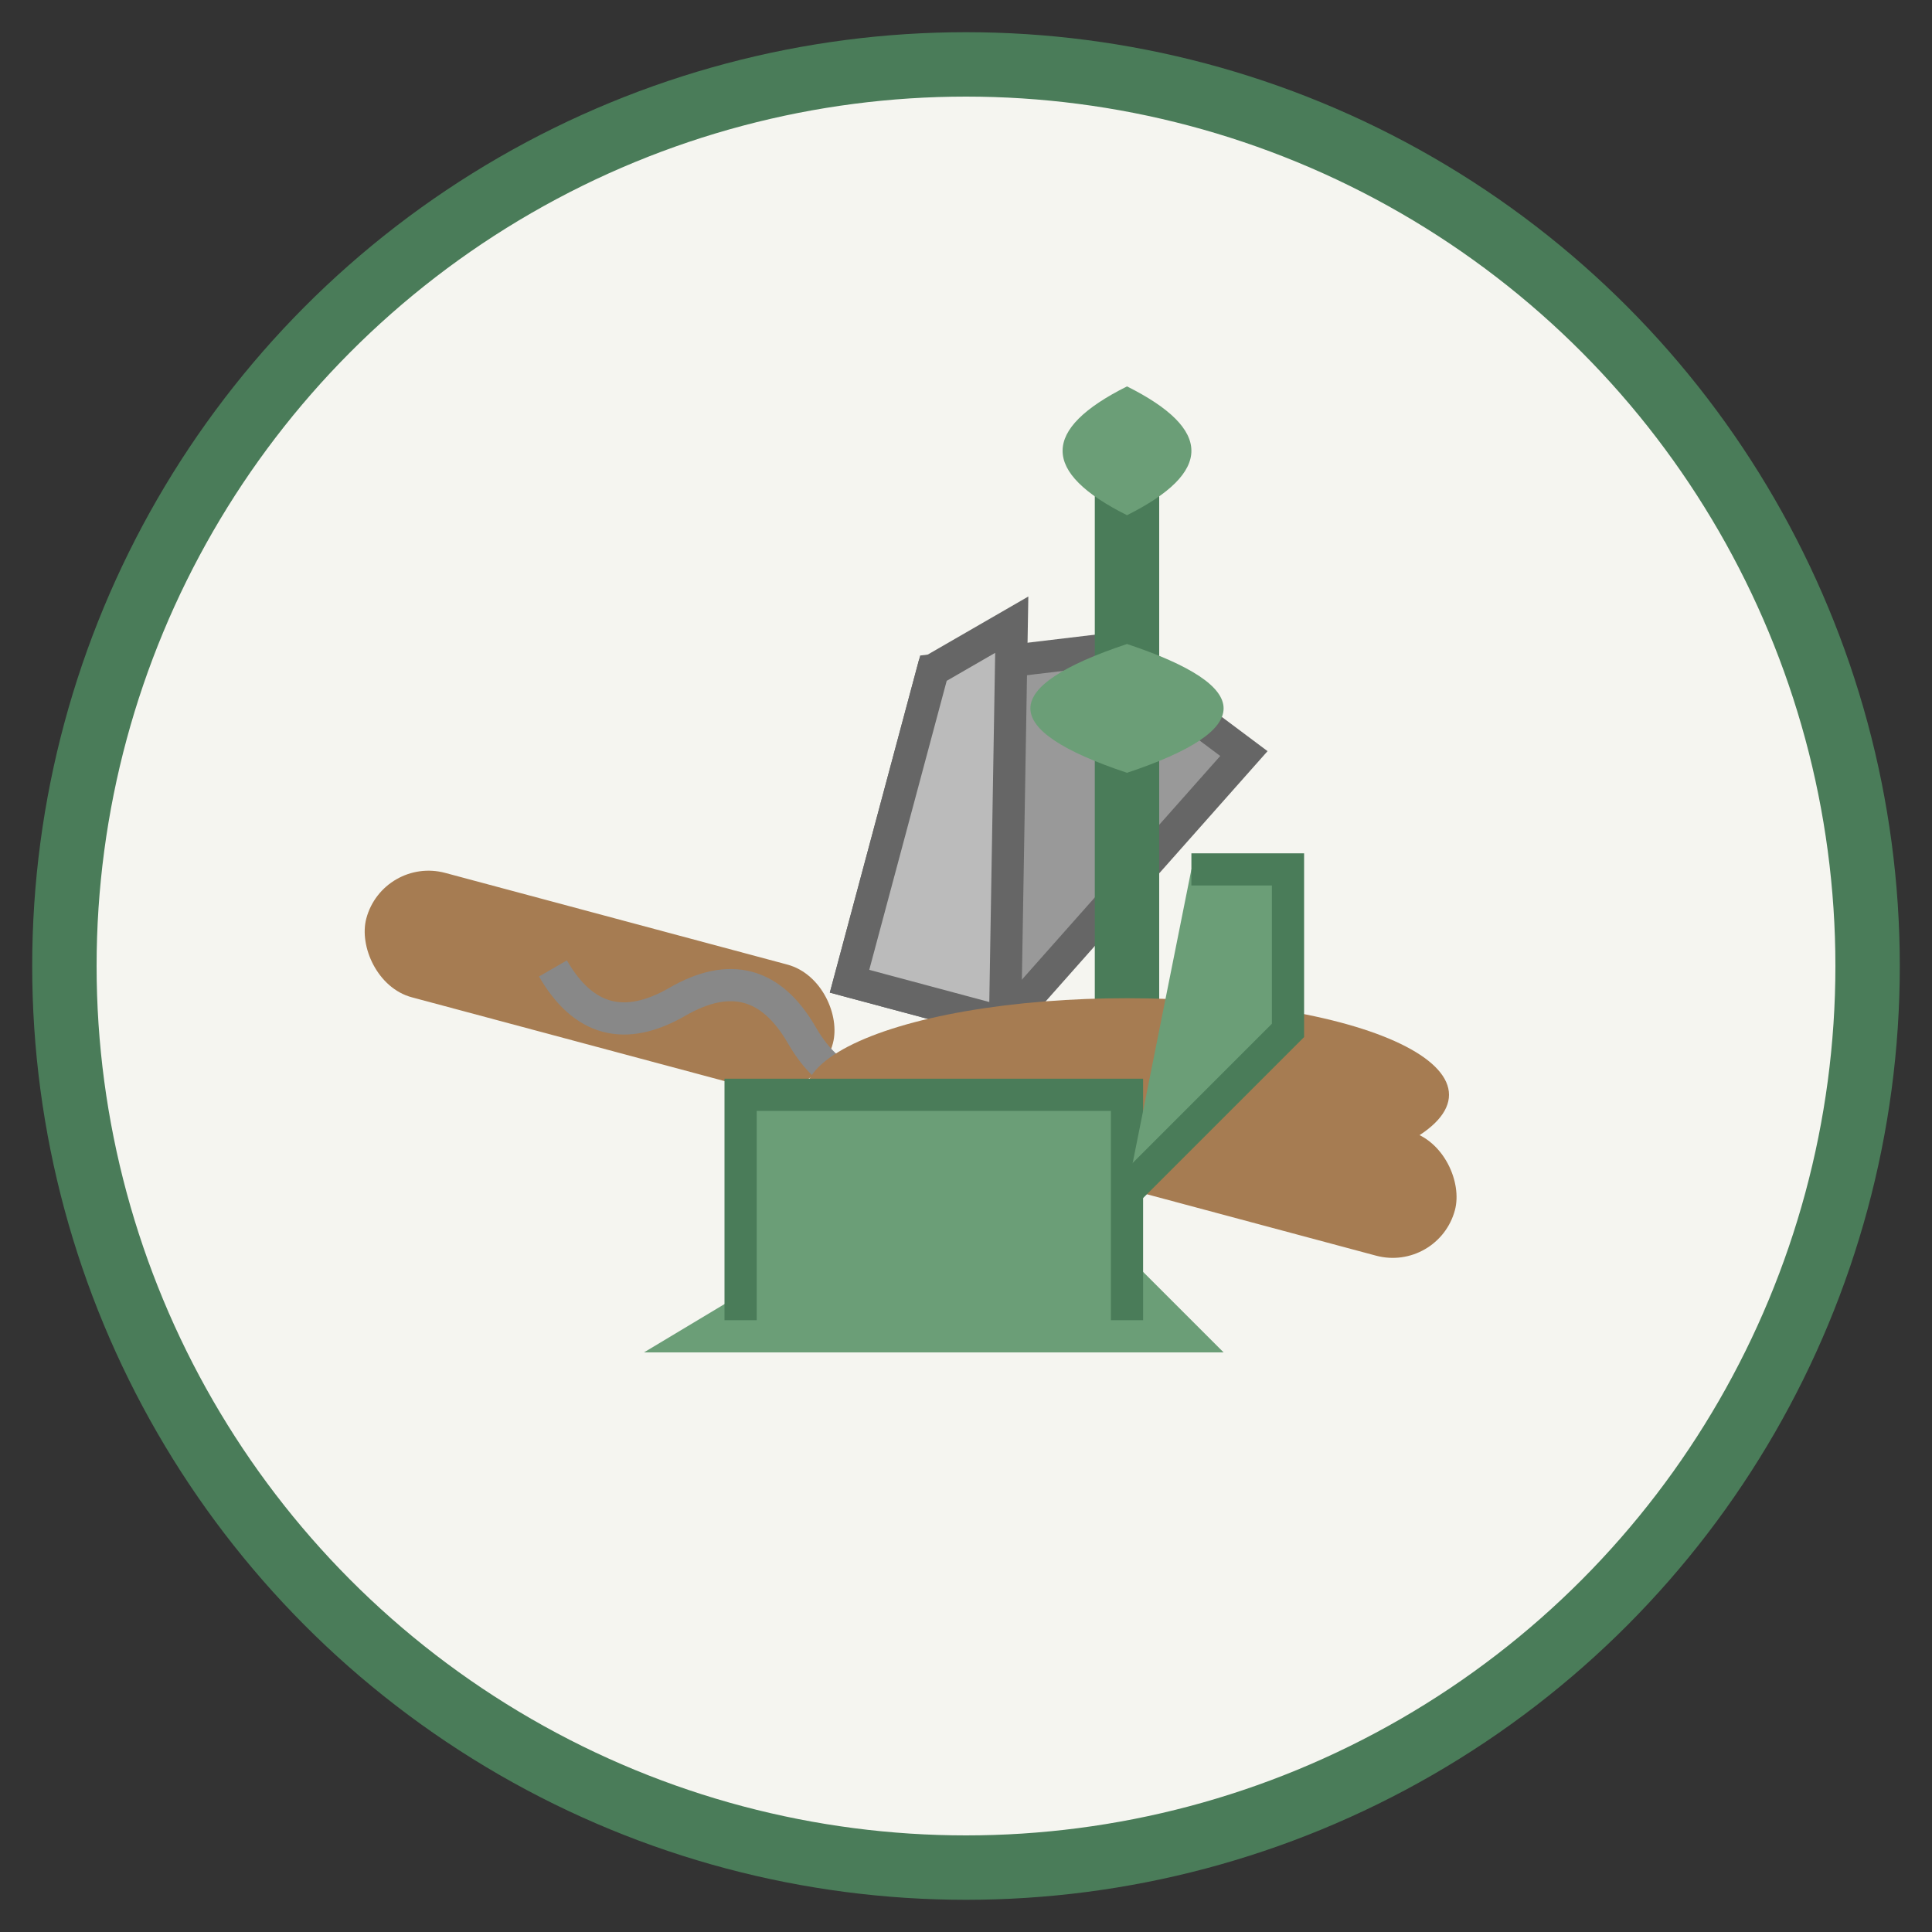 <?xml version="1.0" encoding="UTF-8"?>
<svg width="60" height="60" viewBox="0 0 60 60" xmlns="http://www.w3.org/2000/svg">
  <rect x="0" y="0" width="60" height="60" fill="#333333" stroke="none"/>
  <circle cx="30" cy="30" r="28" fill="#f5f5f0" stroke="#4a7c59" stroke-width="2"/>
  
  <!-- Pruning shears -->
  <g transform="translate(15, 15) rotate(15)">
    <!-- Handles -->
    <rect x="0" y="12" width="15" height="4" rx="2" fill="#a67c52"/>
    <rect x="20" y="12" width="15" height="4" rx="2" fill="#a67c52"/>
    
    <!-- Blades -->
    <path d="M15,12 L20,12 L25,2 L20,0 L15,2 Z" fill="#999999" stroke="#666666"/>
    <path d="M15,12 L20,12 L17,0 L15,2 Z" fill="#bbbbbb" stroke="#666666"/>
    
    <!-- Spring -->
    <path d="M18,14 Q16,16 14,14 Q12,12 10,14 Q8,16 6,14" stroke="#888888" fill="none" stroke-width="1"/>
  </g>
  
  <!-- Plant -->
  <g transform="translate(35, 34)">
    <!-- Stem -->
    <path d="M0,0 L0,-20" stroke="#4a7c59" stroke-width="2" fill="none"/>
    
    <!-- Leaves -->
    <path d="M0,-10 Q6,-12 0,-14 Q-6,-12 0,-10" fill="#6b9e77"/>
    <path d="M0,-18 Q4,-20 0,-22 Q-4,-20 0,-18" fill="#6b9e77"/>
    
    <!-- Ground/Pot -->
    <ellipse cx="0" cy="0" rx="10" ry="3" fill="#a67c52"/>
  </g>
  
  <!-- Watering can -->
  <g transform="translate(20, 42)">
    <path d="M0,0 L5,-3 L15,-3 L18,0 Z" fill="#6b9e77"/>
    <path d="M3,-1 L3,-8 L15,-8 L15,-1" fill="#6b9e77" stroke="#4a7c59" stroke-width="1"/>
    <path d="M15,-5 L20,-10 L20,-15 L17,-15" fill="#6b9e77" stroke="#4a7c59" stroke-width="1"/>
  </g>
</svg>